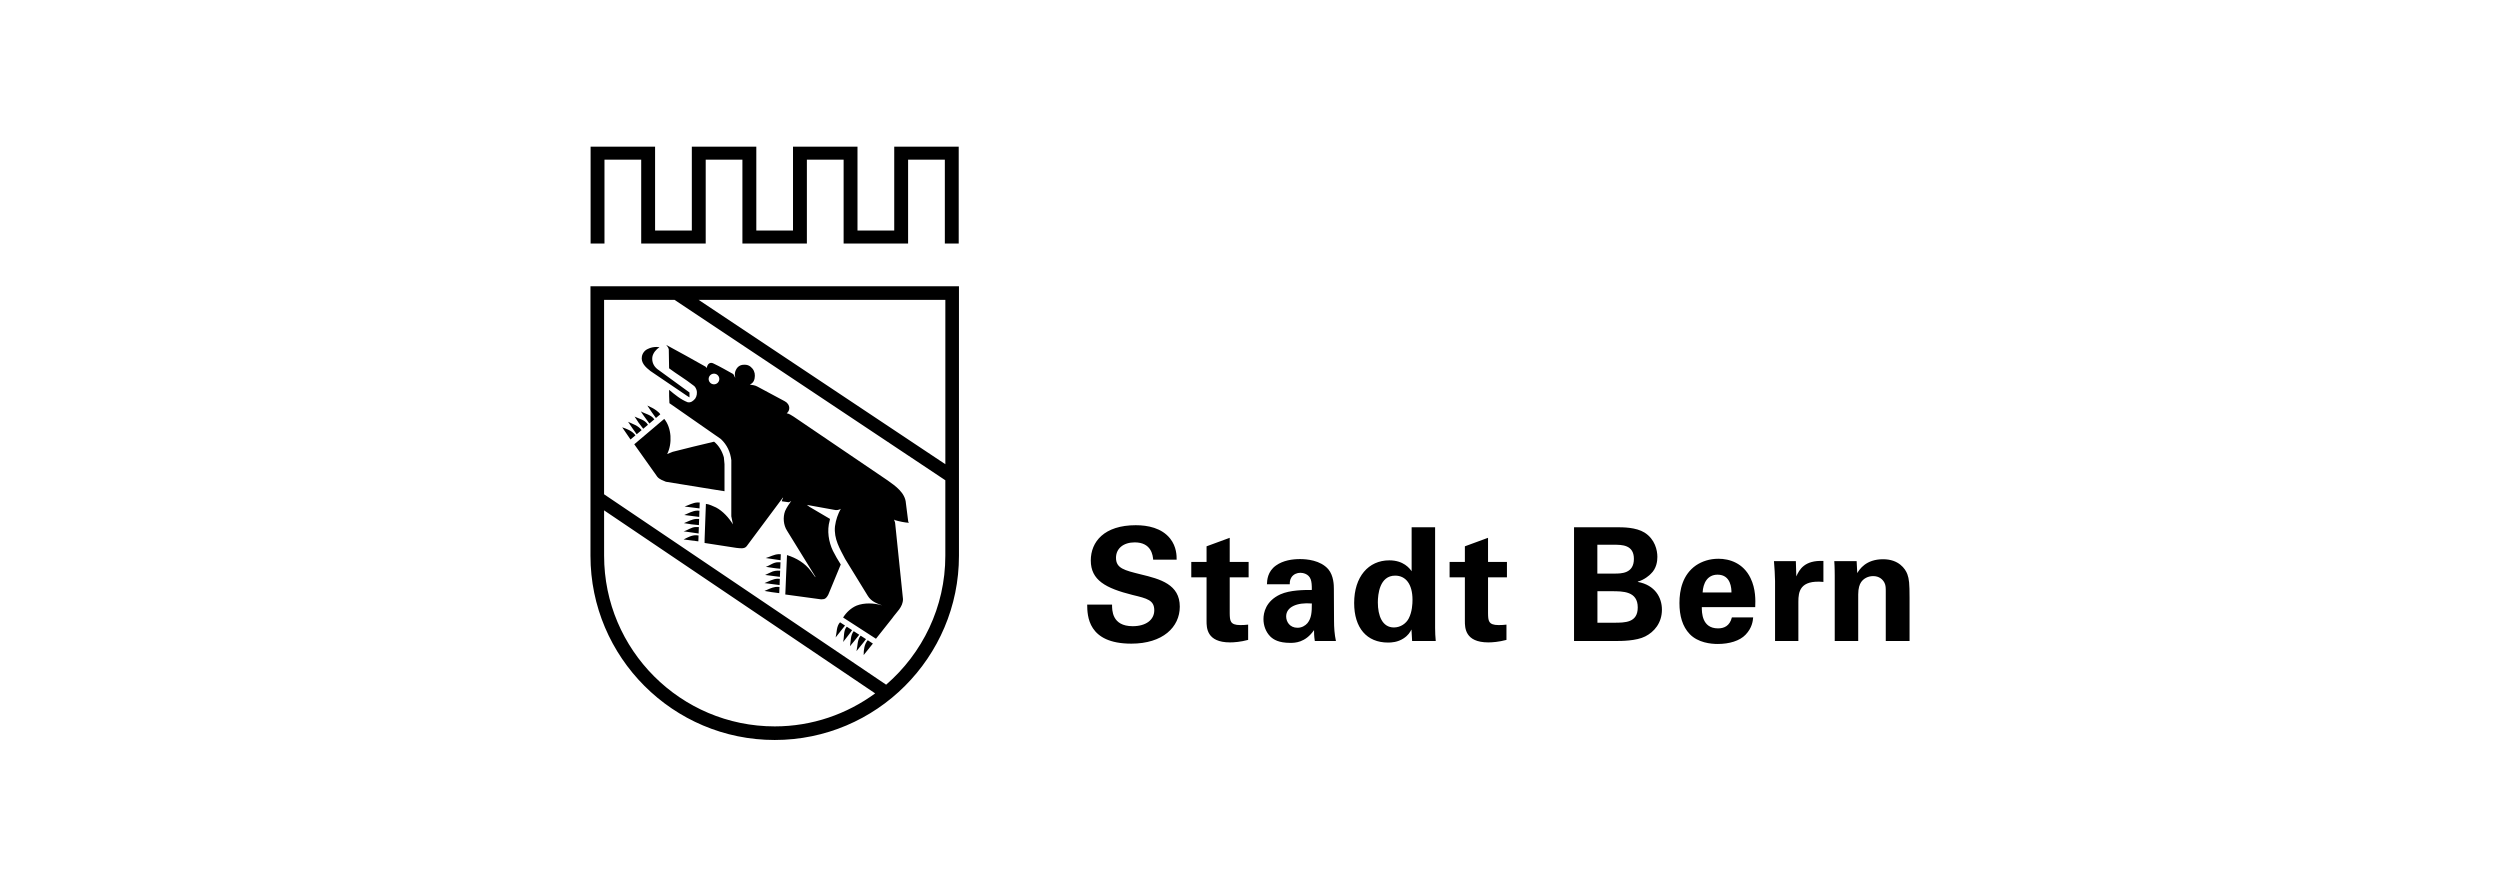 <?xml version="1.0" encoding="utf-8"?>
<svg xmlns="http://www.w3.org/2000/svg" width="358" height="127" viewBox="0 0 358 127" fill="none">
<g clip-path="url(#clip0_8084_136)">
<path d="M84.574 21.003V34.87H86.561V22.867H91.82V34.87H101.057V22.867H106.313V34.87H115.545V22.867H120.806V34.87H130.039V22.867H135.301V34.87H137.288V21.003H128.054V33.008H122.793V21.003H113.558V33.008H108.304V21.003H99.07V33.008H93.808V21.003H84.574ZM84.555 40.994V79.584C84.555 94.131 96.391 105.966 110.94 105.966C125.488 105.966 137.323 94.13 137.323 79.584V40.994H84.555ZM86.506 42.945H96.602L135.371 68.773V79.585C135.371 86.959 132.074 93.564 126.894 98.048L86.503 70.781L86.506 42.945ZM100.049 42.945H135.374V66.476L100.049 42.945ZM95.397 49.387C95.535 49.573 95.721 49.759 95.77 50.038L95.815 52.744C96.935 53.586 98.147 54.286 99.266 55.172C99.501 55.309 99.641 55.544 99.736 55.823C99.873 56.244 99.78 56.758 99.549 57.086C99.266 57.414 98.941 57.693 98.473 57.6C97.494 57.223 96.654 56.523 95.815 55.823C95.815 56.43 95.815 57.086 95.862 57.737L103.233 62.872C104.119 63.71 104.587 64.737 104.726 65.902L104.723 72.672V73.93L104.958 75.095C104.395 74.165 103.51 73.181 102.531 72.667C102.066 72.481 101.598 72.202 101.085 72.158C101.066 72.806 101.042 73.454 101.012 74.102L100.9 77.195C100.9 77.381 100.895 77.567 100.895 77.753L105.423 78.453C105.937 78.502 106.588 78.644 106.917 78.223L112.095 71.272H112.144C112.095 71.459 111.953 71.6 111.953 71.786L112.979 71.924L113.304 71.738C112.979 72.203 112.652 72.672 112.423 73.186C112.095 74.072 112.188 75.194 112.7 75.987L116.754 82.565V82.658L116.151 81.816C115.262 80.602 114.007 79.902 112.699 79.486L112.562 82.575L112.471 84.797L112.452 85.13L117.596 85.829L118.012 85.786C118.296 85.693 118.482 85.409 118.622 85.13L120.396 80.837C119.989 80.204 119.615 79.551 119.275 78.879C118.668 77.617 118.392 75.986 118.813 74.537L118.854 74.307L115.92 72.58L115.546 72.3L119.418 73C119.741 73.093 120.162 73.044 120.399 72.859C119.976 73.652 119.71 74.385 119.57 75.365C119.386 77.186 120.272 78.585 121.016 80.029L124.283 85.35C124.748 86.094 125.482 86.392 126.27 86.672H126.226C125.152 86.344 123.753 86.299 122.682 86.715C121.892 87.043 121.194 87.689 120.732 88.428L125.438 91.469L127.763 88.537C128.37 87.651 129.308 86.951 129.308 85.786L128.189 74.958C128.189 74.728 128.047 74.586 128.047 74.4L128.189 74.493C128.84 74.679 129.494 74.821 130.147 74.865L130.057 74.679L129.726 72.065C129.633 70.572 128.238 69.593 127.115 68.8L113.632 59.651C113.309 59.465 113.025 59.235 112.656 59.186C112.891 59 113.025 58.721 113.025 58.442C113.025 58.021 112.749 57.645 112.379 57.459L108.458 55.358C108.133 55.172 107.758 55.129 107.386 55.08L107.665 54.893C107.899 54.708 107.998 54.478 108.059 54.184C108.15 53.67 108.086 53.215 107.761 52.794C107.435 52.422 107.097 52.157 106.338 52.245C105.893 52.309 105.501 52.574 105.286 53.215C105.193 53.494 105.24 53.865 105.286 54.1C105.147 53.914 105.147 53.68 104.958 53.543C104.028 53.029 103.142 52.514 102.254 52.093C102.021 51.952 101.742 51.908 101.554 52.045C101.321 52.187 101.272 52.466 101.179 52.701L101.042 52.51C99.175 51.438 97.263 50.413 95.397 49.388V49.387ZM94.017 49.683C93.588 49.681 93.158 49.778 92.809 49.95C92.344 50.136 92.016 50.556 91.923 51.021C91.735 51.956 92.481 52.612 93.137 53.126L98.36 56.67L98.734 56.905V56.205C97.195 55.084 95.652 53.963 94.115 52.842C93.602 52.426 93.323 51.819 93.416 51.119C93.509 50.556 93.977 49.999 94.442 49.72C94.301 49.696 94.159 49.684 94.017 49.683ZM102.242 53.508C102.444 53.508 102.639 53.588 102.782 53.732C102.925 53.875 103.005 54.069 103.006 54.272C103.005 54.474 102.925 54.668 102.782 54.811C102.639 54.955 102.444 55.035 102.242 55.035C102.039 55.035 101.845 54.954 101.702 54.811C101.559 54.668 101.479 54.474 101.478 54.272C101.479 54.069 101.559 53.875 101.702 53.732C101.845 53.589 102.039 53.508 102.242 53.508ZM92.695 58.07C93.085 58.681 93.497 59.276 93.93 59.857L94.557 59.328C94.278 58.907 93.593 58.505 93.416 58.418C93.196 58.315 92.695 58.07 92.695 58.07H92.695ZM91.762 58.907C92.127 59.504 92.582 60.057 92.995 60.649L93.701 60.052C93.234 59.377 92.406 59.279 91.762 58.907ZM90.874 59.656C91.245 60.265 91.658 60.847 92.11 61.398L92.78 60.836C92.78 60.831 92.785 60.826 92.785 60.821C92.32 60.077 91.527 59.984 90.874 59.656ZM95.119 59.984L90.826 63.621C91.945 65.163 93.019 66.75 94.135 68.286C94.463 68.663 94.931 68.8 95.349 68.986L101.977 70.063L103.749 70.343V66.47L103.656 65.491C103.424 64.65 102.956 63.813 102.256 63.249C100.298 63.72 98.291 64.185 96.333 64.699C96.049 64.792 95.82 64.929 95.538 65.022C96.285 63.528 96.191 61.291 95.119 59.984ZM89.941 60.4C90.308 60.997 90.763 61.594 91.174 62.187L91.879 61.595C91.365 60.909 90.587 60.723 89.941 60.4ZM89.099 61.193L90.289 62.935L90.996 62.338C90.528 61.702 89.792 61.428 89.099 61.193ZM99.902 71.953C99.222 71.973 98.628 72.338 98.032 72.535C98.742 72.623 99.457 72.712 100.17 72.805L100.199 71.968C100.101 71.955 100.001 71.95 99.902 71.953ZM86.506 73.084L125.323 99.293C121.283 102.249 116.321 104.019 110.942 104.019C97.469 104.019 86.508 93.058 86.508 79.584L86.506 73.084ZM99.859 73.118C99.177 73.138 98.582 73.509 97.984 73.749L100.128 74.023L100.157 73.132C100.058 73.12 99.959 73.115 99.859 73.118ZM99.712 74.307C99.058 74.356 98.546 74.679 97.94 74.914C98.669 75.051 99.398 75.144 100.083 75.193L100.116 74.307H99.712ZM162.653 75.209C158.119 75.209 156.201 77.578 156.201 80.26C156.201 83.082 158.323 84.231 162.201 85.203C164.277 85.7 165.292 85.947 165.292 87.391C165.292 88.767 164.096 89.671 162.201 89.671C159.203 89.671 159.247 87.345 159.247 86.578H155.684C155.706 88.157 155.75 92.171 161.999 92.171C166.511 92.171 168.946 89.804 168.946 86.873C168.946 83.692 166.172 82.925 163.352 82.249C161.006 81.662 159.811 81.393 159.811 79.879C159.811 78.547 160.87 77.668 162.495 77.668C164.908 77.668 165.089 79.585 165.134 80.148H168.496C168.496 79.609 168.496 78.301 167.57 77.127C166.352 75.594 164.345 75.21 162.653 75.21L162.653 75.209ZM99.668 75.472C98.967 75.472 98.5 75.942 97.892 76.084L99.806 76.363L100.041 76.402L100.076 75.472H99.668ZM202.146 75.503V81.799C201.853 81.393 200.996 80.241 198.944 80.241C195.966 80.241 193.915 82.587 193.915 86.353C193.915 89.917 195.719 92.015 198.764 92.015C199.26 92.015 200.14 91.971 200.974 91.428C201.673 90.977 201.899 90.549 202.124 90.142L202.215 91.79H205.599C205.539 91.175 205.509 90.557 205.507 89.939V75.502L202.146 75.503ZM225.402 75.503V91.79H231.492C232.123 91.79 234.335 91.79 235.598 91.134C236.861 90.502 237.988 89.22 237.988 87.302C237.988 85.588 237.018 83.782 234.537 83.331V83.287C235.486 83.037 236.275 82.315 236.387 82.181C237.221 81.412 237.335 80.353 237.335 79.741C237.335 78.796 236.995 77.217 235.507 76.27C234.267 75.502 232.439 75.502 231.492 75.502L225.402 75.503ZM99.734 76.646C99.05 76.62 98.455 76.967 97.894 77.249L100.004 77.523L100.033 76.681C99.934 76.662 99.834 76.65 99.734 76.646V76.646ZM176.095 77.014L172.779 78.232V80.466H170.591V82.675H172.779V88.926C172.779 89.87 172.779 91.992 176.141 91.992C176.682 91.992 177.653 91.927 178.734 91.633V89.445C178.329 89.488 178.103 89.511 177.607 89.511C176.118 89.511 176.118 88.857 176.096 87.82V82.675H178.803V80.466H176.096L176.095 77.014ZM213.086 77.014L209.77 78.232V80.466H207.582V82.675H209.77V88.926C209.77 89.87 209.77 91.992 213.132 91.992C213.673 91.992 214.643 91.927 215.725 91.633V89.445C215.32 89.488 215.094 89.511 214.599 89.511C213.109 89.511 213.108 88.857 213.087 87.82V82.675H215.794V80.466H213.087L213.086 77.014ZM228.74 78.007H231.109C232.26 78.007 233.974 78.007 233.974 80.035C233.974 82.137 232.168 82.137 231.176 82.137H228.74V78.007ZM111.516 79.356C110.839 79.381 110.245 79.753 109.653 79.912L111.777 80.225L111.811 79.369C111.713 79.357 111.614 79.353 111.516 79.356ZM246.068 80.014C244.827 80.014 243.744 80.373 242.864 80.962C240.948 82.293 240.496 84.503 240.496 86.353C240.496 88.182 240.925 89.714 241.963 90.796C243.157 92.04 245.007 92.217 245.977 92.217C247.646 92.217 249.134 91.767 249.968 90.888C250.894 89.917 251.007 88.947 251.053 88.407H248.008C247.69 89.67 246.858 89.984 246.021 89.984C243.699 89.984 243.699 87.682 243.699 86.939V86.939H251.346C251.39 85.994 251.434 84.325 250.669 82.769C249.631 80.645 247.69 80.013 246.068 80.013V80.014ZM186.162 80.06C185.08 80.06 183.748 80.241 182.71 80.987C181.515 81.843 181.448 83.062 181.425 83.669H184.695C184.695 83.4 184.695 83.038 184.944 82.656C185.237 82.225 185.733 82.024 186.206 82.024C186.522 82.024 187.402 82.137 187.695 82.969C187.831 83.376 187.854 83.738 187.854 84.482C186.749 84.482 184.741 84.482 183.342 85.113C181.244 86.083 180.929 87.751 180.929 88.654C180.929 89.558 181.244 90.483 181.921 91.159C182.373 91.587 183.116 92.059 184.763 92.059C185.394 92.059 186.906 92.059 188.169 90.233C188.169 90.571 188.169 91.09 188.282 91.79H191.304C191.101 90.842 191.033 89.871 191.033 88.901L191.01 84.325C191.01 83.806 190.988 82.45 190.221 81.525C189.094 80.216 187.11 80.06 186.161 80.06L186.162 80.06ZM269.66 80.082C267.178 80.082 266.275 81.55 265.959 82.068L265.871 80.354H262.668C262.733 81.144 262.734 82.384 262.734 82.43V91.79H266.096V85.114C266.096 84.232 266.3 83.67 266.503 83.376C266.863 82.835 267.516 82.497 268.238 82.497C269.095 82.497 269.614 82.969 269.863 83.469C270.042 83.826 270.042 84.233 270.042 84.707V91.79H273.449V85.632C273.449 83.512 273.38 82.926 273.133 82.225C272.84 81.438 271.892 80.083 269.66 80.083V80.082ZM261.112 80.329C258.405 80.195 257.661 81.571 257.232 82.543L257.166 80.354H254.031C254.097 81.007 254.188 82.656 254.188 83.195V91.79H257.526V86.173C257.526 84.752 257.729 83.015 261.112 83.332V80.329ZM111.43 80.513C110.729 80.513 110.265 80.984 109.659 81.17C110.289 81.258 111.009 81.39 111.729 81.444L111.768 80.513H111.43ZM111.719 81.723C111.234 81.688 110.753 81.743 110.357 81.963L109.565 82.335L111.68 82.604L111.719 81.723ZM245.959 82.293C247.898 82.293 247.944 84.325 247.944 84.844H243.816C243.884 83.512 244.492 82.293 245.959 82.293ZM199.788 82.43C201.3 82.43 202.27 83.647 202.27 85.882C202.27 86.445 202.225 87.616 201.728 88.564C201.368 89.264 200.578 89.852 199.608 89.852C197.939 89.852 197.307 88.158 197.307 86.264C197.307 85.113 197.555 82.43 199.788 82.43L199.788 82.43ZM111.373 82.873C110.691 82.882 110.116 83.26 109.474 83.5L111.638 83.779L111.671 82.893C111.573 82.878 111.473 82.871 111.373 82.873ZM111.038 84.056C110.48 84.133 109.989 84.415 109.474 84.621C110.148 84.758 110.868 84.846 111.589 84.939L111.623 84.057C111.429 84.029 111.232 84.028 111.038 84.055L111.038 84.056ZM228.751 84.662H230.758C232.427 84.662 234.525 84.662 234.525 86.985C234.525 89.173 232.72 89.173 231.12 89.173H228.751V84.662ZM187.856 86.42C187.856 87.639 187.81 88.52 187.224 89.24C186.908 89.602 186.412 89.896 185.802 89.896C184.697 89.896 184.178 89.039 184.178 88.271C184.178 86.919 185.713 86.241 187.856 86.42ZM120.294 89.114C119.763 89.677 119.846 90.549 119.662 91.283L121.007 89.579L120.294 89.114ZM121.256 89.741C120.749 90.304 120.915 91.21 120.734 91.934C121.15 91.386 121.652 90.788 122.022 90.235L121.256 89.741ZM122.251 90.382C121.767 90.984 121.855 91.807 121.713 92.541C122.125 92.037 122.632 91.445 123.043 90.896L122.251 90.382ZM123.24 91.023C122.746 91.625 122.832 92.457 122.648 93.24C123.103 92.653 123.598 92.105 124.012 91.523L123.24 91.023ZM124.262 91.679C123.764 92.242 123.676 93.065 123.676 93.804L124.997 92.159L124.262 91.679Z" fill="black"/>
</g>
<defs>
<clipPath id="clip0_8084_136">
<rect width="188.889" height="85" fill="white" transform="translate(84.555 21)"/>
</clipPath>
</defs>
</svg>